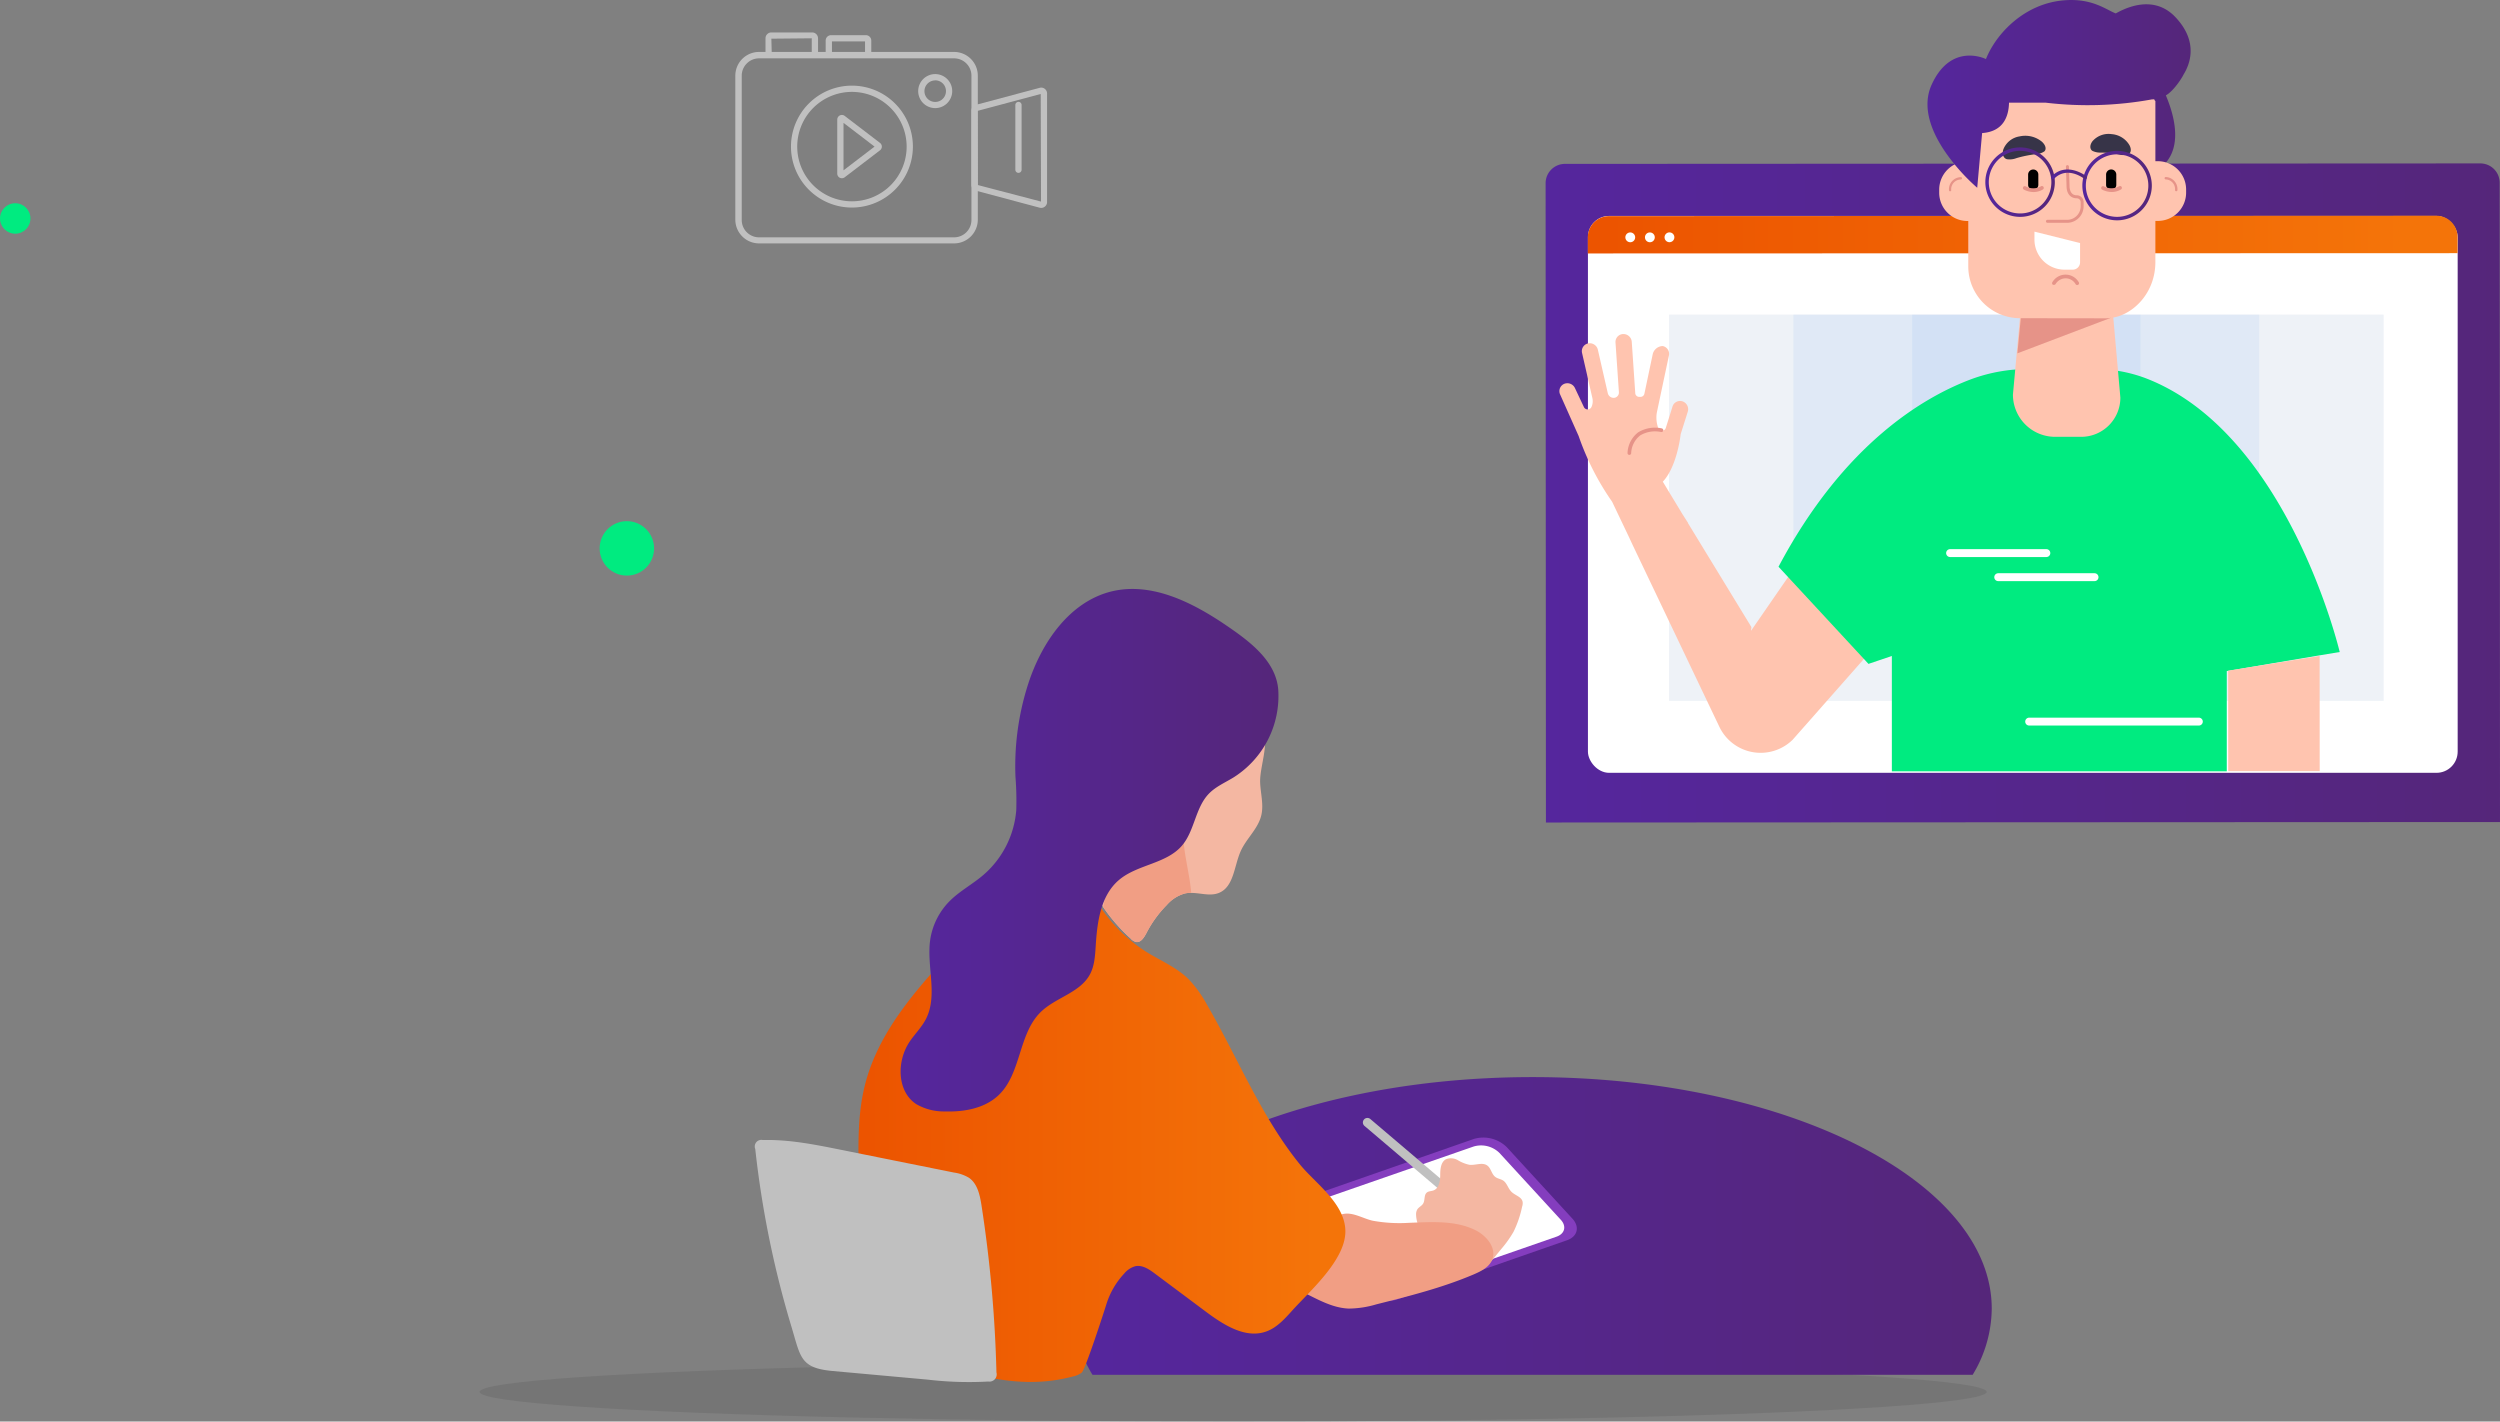 <?xml version="1.0" encoding="UTF-8"?> <svg xmlns="http://www.w3.org/2000/svg" xmlns:xlink="http://www.w3.org/1999/xlink" viewBox="0 0 632 359.37"><rect x="0" y="0" width="632" height="359.37" fill="#808080" stroke="none"/> <defs> <style>.cls-1{fill:#565656;opacity:0.25;}.cls-2{fill:#00eb80;}.cls-3{fill:silver;}.cls-4{fill:url(#Градієнт_без_назви_3);}.cls-5{fill:#373448;}.cls-6{fill:#fff;}.cls-7{fill:url(#Градієнт_без_назви_59);}.cls-8{fill:#eaeff5;opacity:0.81;}.cls-9{fill:#5c9aed;opacity:0.1;}.cls-10{fill:#ffc4af;}.cls-11{fill:#e69388;}.cls-12{fill:url(#Градієнт_без_назви_3-2);}.cls-13{fill:url(#Градієнт_без_назви_3-3);}.cls-14{fill:url(#Градієнт_без_назви_3-4);}.cls-15{fill:url(#Градієнт_без_назви_3-5);}.cls-16{fill:url(#Градієнт_без_назви_3-6);}.cls-17{fill:#843dbe;}.cls-18{fill:#f4b7a2;}.cls-19{fill:#f19e84;}.cls-20{fill:url(#Градієнт_без_назви_59-2);}.cls-21{fill:url(#Градієнт_без_назви_3-7);}.cls-22{fill:none;stroke:#fff;stroke-linecap:round;stroke-linejoin:round;stroke-width:2px;}</style> <linearGradient id="Градієнт_без_назви_3" x1="390.73" y1="124.62" x2="632" y2="124.62" gradientUnits="userSpaceOnUse"> <stop offset="0" stop-color="#55269d"></stop> <stop offset="1" stop-color="#55267a"></stop> </linearGradient> <linearGradient id="Градієнт_без_назви_59" x1="401.4" y1="59.3" x2="621.27" y2="59.3" gradientUnits="userSpaceOnUse"> <stop offset="0.02" stop-color="#ec5400"></stop> <stop offset="0.94" stop-color="#f47409"></stop> </linearGradient> <linearGradient id="Градієнт_без_назви_3-2" x1="487.27" y1="23.74" x2="553.82" y2="23.74" xlink:href="#Градієнт_без_назви_3"></linearGradient> <linearGradient id="Градієнт_без_назви_3-3" x1="526.42" y1="46.92" x2="543.98" y2="46.92" xlink:href="#Градієнт_без_назви_3"></linearGradient> <linearGradient id="Градієнт_без_назви_3-4" x1="501.89" y1="46.04" x2="519.45" y2="46.04" xlink:href="#Градієнт_без_назви_3"></linearGradient> <linearGradient id="Градієнт_без_назви_3-5" x1="518.57" y1="44.08" x2="527.56" y2="44.08" xlink:href="#Градієнт_без_назви_3"></linearGradient> <linearGradient id="Градієнт_без_назви_3-6" x1="271.36" y1="309.92" x2="503.51" y2="309.92" xlink:href="#Градієнт_без_назви_3"></linearGradient> <linearGradient id="Градієнт_без_назви_59-2" x1="217.02" y1="284" x2="340.11" y2="284" xlink:href="#Градієнт_без_назви_59"></linearGradient> <linearGradient id="Градієнт_без_назви_3-7" x1="227.68" y1="214.94" x2="323.21" y2="214.94" xlink:href="#Градієнт_без_назви_3"></linearGradient> </defs> <title>pic 3</title> <g id="Capa_2" data-name="Capa 2"> <g id="illustartion"> <ellipse class="cls-1" cx="311.74" cy="351.87" rx="190.49" ry="7.5"></ellipse> <circle class="cls-2" cx="3.85" cy="55.23" r="3.85"></circle> <circle class="cls-2" cx="158.47" cy="138.63" r="6.88"></circle> <path class="cls-3" d="M241.19,61.53h-49.3a6,6,0,0,1-6-6V19.13a6,6,0,0,1,6-6h49.3a6,6,0,0,1,6,6V55.57A6,6,0,0,1,241.19,61.53Zm-49.3-46.78a4.39,4.39,0,0,0-4.38,4.38V55.57A4.38,4.38,0,0,0,191.89,60h49.3a4.39,4.39,0,0,0,4.39-4.38V19.13a4.39,4.39,0,0,0-4.39-4.38Z"></path> <path class="cls-3" d="M263.22,52.56a1.73,1.73,0,0,1-.38-.05l-16.17-4.32a1.47,1.47,0,0,1-1.09-1.42V27.94a1.48,1.48,0,0,1,1.09-1.43l16.17-4.31a1.44,1.44,0,0,1,1.28.26,1.46,1.46,0,0,1,.58,1.17V51.08a1.46,1.46,0,0,1-.58,1.17A1.49,1.49,0,0,1,263.22,52.56Zm0-1.58h0Zm-.13-27.22-16,4.28.08,18.73,16,4.19Z"></path> <path class="cls-3" d="M206,14.36a.79.79,0,0,1-.79-.79V9.68L195,9.78l.1,3.79a.79.79,0,0,1-1.58,0V9.68A1.48,1.48,0,0,1,195,8.2h10.32a1.49,1.49,0,0,1,1.48,1.48v3.89A.8.8,0,0,1,206,14.36Z"></path> <path class="cls-3" d="M219.47,14.36a.79.79,0,0,1-.79-.79v-3.1h-8.36v3.1a.8.8,0,0,1-1.59,0V10.26a1.37,1.37,0,0,1,1.38-1.37h8.77a1.37,1.37,0,0,1,1.38,1.37v3.31A.8.8,0,0,1,219.47,14.36Z"></path> <path class="cls-3" d="M215.37,52.47a15.41,15.41,0,1,1,15.41-15.41A15.43,15.43,0,0,1,215.37,52.47Zm0-29.24A13.83,13.83,0,1,0,229.2,37.06,13.85,13.85,0,0,0,215.37,23.23Z"></path> <path class="cls-3" d="M212.83,45.06a1.2,1.2,0,0,1-.52-.12,1.17,1.17,0,0,1-.65-1V30.23a1.17,1.17,0,0,1,1.88-.93l8.93,6.83a1.17,1.17,0,0,1,0,1.86l-8.93,6.83A1.17,1.17,0,0,1,212.83,45.06Zm.41-14v12l7.85-6Zm8.27,6.33Zm0-.65Z"></path> <path class="cls-3" d="M236.42,27.33a4.3,4.3,0,1,1,4.3-4.3A4.3,4.3,0,0,1,236.42,27.33Zm0-7A2.72,2.72,0,1,0,239.14,23,2.71,2.71,0,0,0,236.42,20.31Z"></path> <path class="cls-3" d="M257.47,43.7a.79.79,0,0,1-.79-.79V26.54a.79.79,0,1,1,1.58,0V42.91A.79.79,0,0,1,257.47,43.7Z"></path> <path class="cls-4" d="M390.81,207.93,632,207.81l-.08-161.6a4.9,4.9,0,0,0-4.9-4.9l-231.4.12a4.89,4.89,0,0,0-4.89,4.9Z"></path> <path class="cls-5" d="M509.45,48.25a1.88,1.88,0,1,0,1.88-1.78A1.83,1.83,0,0,0,509.45,48.25Z"></path> <rect class="cls-6" x="401.43" y="54.59" width="219.87" height="140.78" rx="5.36"></rect> <path class="cls-7" d="M401.4,64.07V60a5.36,5.36,0,0,1,5.35-5.36l209.16-.1a5.35,5.35,0,0,1,5.36,5.35V64Z"></path> <path class="cls-6" d="M420.8,60A1.24,1.24,0,1,0,422,58.75,1.24,1.24,0,0,0,420.8,60Z"></path> <path class="cls-6" d="M415.85,60a1.24,1.24,0,1,0,1.24-1.24A1.23,1.23,0,0,0,415.85,60Z"></path> <path class="cls-6" d="M410.89,60a1.25,1.25,0,0,0,1.24,1.24A1.24,1.24,0,1,0,410.89,60Z"></path> <rect class="cls-8" x="421.93" y="79.53" width="180.66" height="97.65"></rect> <rect class="cls-9" x="453.37" y="79.53" width="117.76" height="63.65"></rect> <rect class="cls-9" x="483.41" y="79.53" width="57.68" height="31.18"></rect> <path class="cls-10" d="M452.91,144.61l-10.2,14.78c-.18.17.14-.74,0-.94l-16-26.22.05,0-1.4-2.19-5-8.27c3.63-3.82,4.53-12,4.51-12l1.78-5.63a2.11,2.11,0,0,0-1.09-2.59,2,2,0,0,0-2.76,1.25s-1,3.23-1.68,5.35a1,1,0,0,1-1.89.12,7.66,7.66,0,0,1-.4-3.87c0-.05,3.07-14.51,3.07-14.51a2,2,0,0,0-1.57-2.41h0a2.68,2.68,0,0,0-2.51,2l-2.12,10.07a1,1,0,0,1-1,.78h-.31a1,1,0,0,1-1-1l-.88-12.88a2.11,2.11,0,0,0-2-2,2,2,0,0,0-2.11,2.17l.86,12.53a1.35,1.35,0,0,1-1,1.39,1.52,1.52,0,0,1-1.81-1.14l-2.5-10.94a2.11,2.11,0,0,0-2.26-1.68,2,2,0,0,0-1.74,2.48l2.6,11.36a3.58,3.58,0,0,1-.22,2.26h0a1.06,1.06,0,0,1-1.93,0l-2.24-4.75a2.12,2.12,0,0,0-2.57-1.15,2,2,0,0,0-1.17,2.79l4.66,10.46a67.61,67.61,0,0,0,8.47,16.62l4.24,8.89.93,2,0,0,21.91,45.94A11.56,11.56,0,0,0,453.19,187l18.58-21.07Z"></path> <path class="cls-11" d="M411.91,115h-.05a.46.46,0,0,1-.42-.51,6.93,6.93,0,0,1,2.68-5.19,8.2,8.2,0,0,1,6-1,.47.47,0,0,1,.35.56.48.48,0,0,1-.57.35,7.31,7.31,0,0,0-5.25.86,6,6,0,0,0-2.29,4.52A.47.47,0,0,1,411.91,115Z"></path> <path class="cls-2" d="M478.26,165.83l-5.91,2-22.74-24.56c16.56-31.25,36.93-43,48.77-47.43a41.62,41.62,0,0,1,14.45-2.55H529.3a36.37,36.37,0,0,1,13.07,2.3c36,13.76,49.11,69.24,49.11,69.24l-4.89.81-23.66,4V195l-84.67,0Z"></path> <polygon class="cls-10" points="563.28 169.55 586.4 165.82 586.42 194.94 563.29 194.95 563.28 169.55"></polygon> <path class="cls-12" d="M488.33,21.39c4.94-10.84,13.72-6.46,13.72-6.46,2.53-6.4,9.7-14,19.63-14.84,7.22-.64,10.8,2.42,13.19,3.3C540.48.24,546,.09,550,4.39c5.92,6.31,3.52,12,2,14.46-.44.94-2.55,4.2-4.47,5.26,3.25,7.7,5.82,20.33-11.49,21.53l-36.19,1.83a50.5,50.5,0,0,1-5.7-5.9C489.82,36.33,485.12,28.42,488.33,21.39Z"></path> <path class="cls-10" d="M544.62,25.18l-.59-.05.53-.1Z"></path> <path class="cls-10" d="M494.14,41.57a50.5,50.5,0,0,0,5.7,5.9l1.24-13.83c5.36-.38,6.72-4.17,6.8-7.69l9.2,0A90.35,90.35,0,0,0,544,25.13l.59.05a.9.9,0,0,0,.29.35V40.75h.6a7.17,7.17,0,0,1,7.17,7.16v.78a7.16,7.16,0,0,1-7.16,7.16h-.61V66.21c0,7.9-5.61,13.2-10.64,14.06l1.79,20.25a9.91,9.91,0,0,1-9.9,9.91h-6.57a10.67,10.67,0,0,1-10.69-10.67l1.77-19.32h0a13.09,13.09,0,0,1-13.06-13V55.87h-.19a7.15,7.15,0,0,1-7.16-7.15v-.78A7.16,7.16,0,0,1,494.14,41.57Z"></path> <path class="cls-11" d="M510.86,80.44,510,89.32l23.69-9a7.67,7.67,0,0,1-1.45.15Z"></path> <path class="cls-11" d="M519.21,72A.53.53,0,0,1,519,72a.47.47,0,0,1-.17-.64,3.86,3.86,0,0,1,6.69,0,.46.46,0,0,1-.17.64.47.47,0,0,1-.64-.17,2.92,2.92,0,0,0-2.53-1.47,3,3,0,0,0-2.54,1.47A.45.45,0,0,1,519.21,72Z"></path> <path class="cls-11" d="M493,48.37a.29.29,0,0,1-.3-.3,3.07,3.07,0,0,1,3-3.29.3.3,0,0,1,0,.6,2.46,2.46,0,0,0-2.43,2.69A.29.29,0,0,1,493,48.37Z"></path> <path class="cls-11" d="M550.16,48.35a.31.31,0,0,0,.3-.31,3.08,3.08,0,0,0-3-3.29.31.31,0,0,0,0,.61A2.45,2.45,0,0,1,549.85,48,.31.31,0,0,0,550.16,48.35Z"></path> <path d="M533.72,48h0A1.28,1.28,0,0,0,535,46.71V44.13a1.29,1.29,0,0,0-1.29-1.29h0a1.29,1.29,0,0,0-1.29,1.29v2.58A1.28,1.28,0,0,0,533.72,48Z"></path> <path d="M514,48h0a1.28,1.28,0,0,0,1.29-1.28V44.14A1.28,1.28,0,0,0,514,42.85h0a1.29,1.29,0,0,0-1.29,1.29v2.58A1.28,1.28,0,0,0,514,48Z"></path> <path class="cls-5" d="M528.93,38.12a4.41,4.41,0,0,0,2.21.45c.81,0,1.61.07,2.3.15s1.5.19,2.29.34a4.27,4.27,0,0,0,2.24,0c.63-.25,1-1.14.36-2.35a5.71,5.71,0,0,0-4.49-2.8,5.4,5.4,0,0,0-4.87,1.8C528.18,36.79,528.36,37.73,528.93,38.12Z"></path> <path class="cls-5" d="M507.34,40.25a4.7,4.7,0,0,0,2.4-.27c.81-.24,1.63-.44,2.36-.59s1.58-.29,2.43-.4a4.38,4.38,0,0,0,2.26-.7c.53-.46.5-1.45-.59-2.46a6.61,6.61,0,0,0-5.64-1.35,5.25,5.25,0,0,0-4.15,3.38C506.05,39.16,506.61,40.05,507.34,40.25Z"></path> <path class="cls-11" d="M533.85,48.54a5.4,5.4,0,0,1-2.43-.6.47.47,0,0,1,.42-.84,4,4,0,0,0,3.85,0,.47.47,0,0,1,.65.13.48.48,0,0,1-.13.65A4.62,4.62,0,0,1,533.85,48.54Z"></path> <path class="cls-11" d="M514.1,48.55a5.4,5.4,0,0,1-2.43-.6.47.47,0,1,1,.42-.84,4,4,0,0,0,3.85,0,.46.46,0,0,1,.65.13.48.48,0,0,1-.13.65A4.62,4.62,0,0,1,514.1,48.55Z"></path> <path class="cls-11" d="M522.6,56.33h-5a.38.38,0,1,1,0-.76h5A3.44,3.44,0,0,0,526,52.13v-1a1,1,0,0,0-1-1c-1.59,0-2.58-1.19-2.58-3.11l-.15-4.89a.38.38,0,0,1,.37-.39.4.4,0,0,1,.39.37l.15,4.9c0,.56.13,2.36,1.82,2.36a1.73,1.73,0,0,1,1.74,1.74v1A4.2,4.2,0,0,1,522.6,56.33Z"></path> <path class="cls-6" d="M521.87,68.17H524a1.85,1.85,0,0,0,1.84-1.84V61.44l-11.53-2.88v2A7.6,7.6,0,0,0,521.87,68.17Z"></path> <path class="cls-13" d="M526.42,46.92a8.78,8.78,0,1,1,8.78,8.78A8.78,8.78,0,0,1,526.42,46.92Zm.88,0a7.9,7.9,0,1,0,7.9-7.9A7.91,7.91,0,0,0,527.3,46.92Z"></path> <path class="cls-14" d="M504.47,52.25a8.76,8.76,0,0,1,0-12.41h0a8.78,8.78,0,1,1,0,12.41Zm.61-11.79h0a7.91,7.91,0,1,0,5.59-2.32A7.86,7.86,0,0,0,505.08,40.46Z"></path> <path class="cls-15" d="M527.12,45.31a.46.46,0,0,0,.35-.17.43.43,0,0,0-.07-.61s-4.88-3.79-8.7,0a.44.44,0,0,0,0,.62.42.42,0,0,0,.62,0c3.28-3.27,7.36-.1,7.53,0A.41.41,0,0,0,527.12,45.31Z"></path> <path class="cls-16" d="M503.51,330.82a32.57,32.57,0,0,1-4.82,16.73H276.18a32.57,32.57,0,0,1-4.82-16.73c0-32.32,52-58.53,116.07-58.53S503.51,298.5,503.51,330.82Z"></path> <path class="cls-17" d="M328.2,308.33l16.64,18.13a8.43,8.43,0,0,0,8.29,2.08l43-15c2.67-.93,3.29-3.37,1.39-5.45L380.91,290a8.44,8.44,0,0,0-8.3-2.08l-43,15C326.91,303.81,326.29,306.25,328.2,308.33Z"></path> <path class="cls-6" d="M331.17,308.1,346.69,325a6.59,6.59,0,0,0,6.49,1.63l40.31-14c2.09-.72,2.58-2.63,1.09-4.26l-15.52-16.91a6.62,6.62,0,0,0-6.5-1.63l-40.3,14C330.16,304.57,329.68,306.48,331.17,308.1Z"></path> <path class="cls-3" d="M376.55,310h0a1.14,1.14,0,0,0-.13-1.61l-30-25.5a1.14,1.14,0,0,0-1.61.13h0a1.14,1.14,0,0,0,.13,1.61l30,25.5A1.14,1.14,0,0,0,376.55,310Z"></path> <path class="cls-18" d="M278.74,229.1l.13.19a44.67,44.67,0,0,0,6.93,7.94,2.77,2.77,0,0,0,1.41.91c1.2.19,2-1.13,2.59-2.22a28.81,28.81,0,0,1,5.17-7.14,9.46,9.46,0,0,1,4.56-2.91,6.15,6.15,0,0,1,1.61-.14c2.36,0,4.8.89,7,0,3.8-1.55,3.83-6.8,5.51-10.56,1.43-3.2,4.41-5.66,5.21-9.08.65-2.75-.23-5.62-.3-8.45-.09-4.71,3.51-12.2-1.05-15.81-4.35-3.46-10,1.06-13.48,3.61a94.78,94.78,0,0,0-24.6,26.43,19.78,19.78,0,0,0-3.08,6.95A15,15,0,0,0,278.74,229.1Z"></path> <path class="cls-19" d="M278.87,229.29a44.67,44.67,0,0,0,6.93,7.94,2.77,2.77,0,0,0,1.41.91c1.2.19,2-1.13,2.59-2.22a28.81,28.81,0,0,1,5.17-7.14,9.46,9.46,0,0,1,4.56-2.91,6.15,6.15,0,0,1,1.61-.14c-.44-5.48-2.31-11-2-16.72a6.49,6.49,0,0,0-.23-2.88,2.06,2.06,0,0,0-2.29-1.34,3.08,3.08,0,0,0-1,.68c-4.19,3.67-8.4,7.4-11.65,11.92A27.52,27.52,0,0,0,278.87,229.29Z"></path> <path class="cls-18" d="M377,318.83l2.56-3.13a28.22,28.22,0,0,0,3.07-4.32,26.89,26.89,0,0,0,2.16-6.33,2.68,2.68,0,0,0,.13-1.22c-.23-1.26-1.85-1.61-2.78-2.5S381,299.1,380,298.44c-.6-.39-1.36-.46-1.94-.88-1-.71-1.1-2.21-2.08-2.92-1.24-.9-3,0-4.51-.18a9.35,9.35,0,0,1-2.9-1.15,3.46,3.46,0,0,0-3-.27c-1.34.7-1.48,2.53-1.48,4s-.28,3.37-1.7,3.9c-.56.21-1.23.16-1.69.54-.78.64-.41,2-.94,2.8-.35.58-1.06.86-1.44,1.42a2.42,2.42,0,0,0-.34,1.21,7.76,7.76,0,0,0,1.73,4.8,20.4,20.4,0,0,0,7.93,6.66C370.38,319.75,374.69,321.64,377,318.83Z"></path> <path class="cls-19" d="M356.17,309.13c5.66-.2,11.62-.67,16.72,1.81,2.84,1.37,5.47,4.45,4.37,7.4-.73,2-2.79,3-4.7,3.83-7.92,3.37-16.31,5.48-24.66,7.58a24.93,24.93,0,0,1-6.89,1.06c-5.6-.19-10.34-4.05-15.64-5.88,0-3.14,2-5.9,4-8.31,2.55-3.07,6.41-9.47,10.8-9.81,2.26-.18,4.74,1.35,6.92,1.8A37.71,37.71,0,0,0,356.17,309.13Z"></path> <path class="cls-20" d="M326.48,331.52c-1.8,2-3.71,4.06-6.16,5-5.33,2.08-11-1.57-15.64-5.05L292,322c-1.48-1.11-3.19-2.28-5-1.9a5.65,5.65,0,0,0-2.81,1.87,20.11,20.11,0,0,0-4.55,7.91c-.38,1.24-5.23,16.26-6.17,17.1a5.4,5.4,0,0,1-2.27,1c-18.35,4.86-32.69-4.53-51.5-6.55q-2.23-23.1-2.64-46.36c-.12-6.85-.11-13.8,1.51-20.43,3.31-13.59,12.87-24.27,22.08-34.29,6.88-7.48,13.91-15.09,22.62-19.93,2-1.13,4.35-2.13,6.58-1.54,3.2.84,4.89,4.46,6.56,7.5a39,39,0,0,0,13.44,14.29c3.6,2.23,7.6,3.87,10.65,6.89a30.78,30.78,0,0,1,4.73,6.61c7.75,13.4,13.67,28.24,23.42,40.23,3.86,4.75,11.45,9.88,11.46,16.89C340.13,318.67,330.85,326.61,326.48,331.52Z"></path> <path class="cls-21" d="M311.83,196.54c-2.13,1.31-4.51,2.32-6.24,4.12-3.45,3.58-3.57,9.38-6.81,13.14-4,4.63-11.31,4.72-15.95,8.7s-5.47,10.68-5.84,16.75c-.16,2.44-.31,5-1.48,7.12-2.51,4.62-8.64,5.79-12.4,9.46-5.65,5.5-4.9,15.38-10.53,20.9-3.51,3.44-8.78,4.4-13.68,4.24a13.86,13.86,0,0,1-7.31-1.87c-4.89-3.26-4.92-10.9-1.63-15.77,1.3-1.93,3-3.59,4.08-5.65,3.11-6,.2-13.25,1.09-19.92a17.54,17.54,0,0,1,4.78-9.8c2.59-2.67,6-4.43,8.78-6.85a24.15,24.15,0,0,0,8.22-16.29,76.54,76.54,0,0,0-.2-8.43,67.76,67.76,0,0,1,3.16-23.32c3.38-10.55,10.47-21,21.25-23.59,10.1-2.38,20.37,2.82,28.95,8.67,5.68,3.88,12.47,8.83,13.07,16.17A24.34,24.34,0,0,1,311.83,196.54Z"></path> <path class="cls-3" d="M190.93,290.47a1.67,1.67,0,0,1,1.91-2.27c6.6-.17,13.13,1.14,19.6,2.44l28.71,5.78a10.07,10.07,0,0,1,3.83,1.34c2.14,1.51,2.74,4.37,3.14,6.95a328.32,328.32,0,0,1,3.78,42.23,1.84,1.84,0,0,1-2.08,2.31,89.13,89.13,0,0,1-15.4-.49l-23.92-2.17c-8.26-.75-8.1-3.53-10.44-11.26A249.45,249.45,0,0,1,190.93,290.47Z"></path> <line class="cls-22" x1="492.98" y1="139.82" x2="517.32" y2="139.82"></line> <line class="cls-22" x1="505.15" y1="145.91" x2="529.5" y2="145.91"></line> <line class="cls-22" x1="512.97" y1="182.42" x2="555.87" y2="182.42"></line> </g> </g> </svg> 